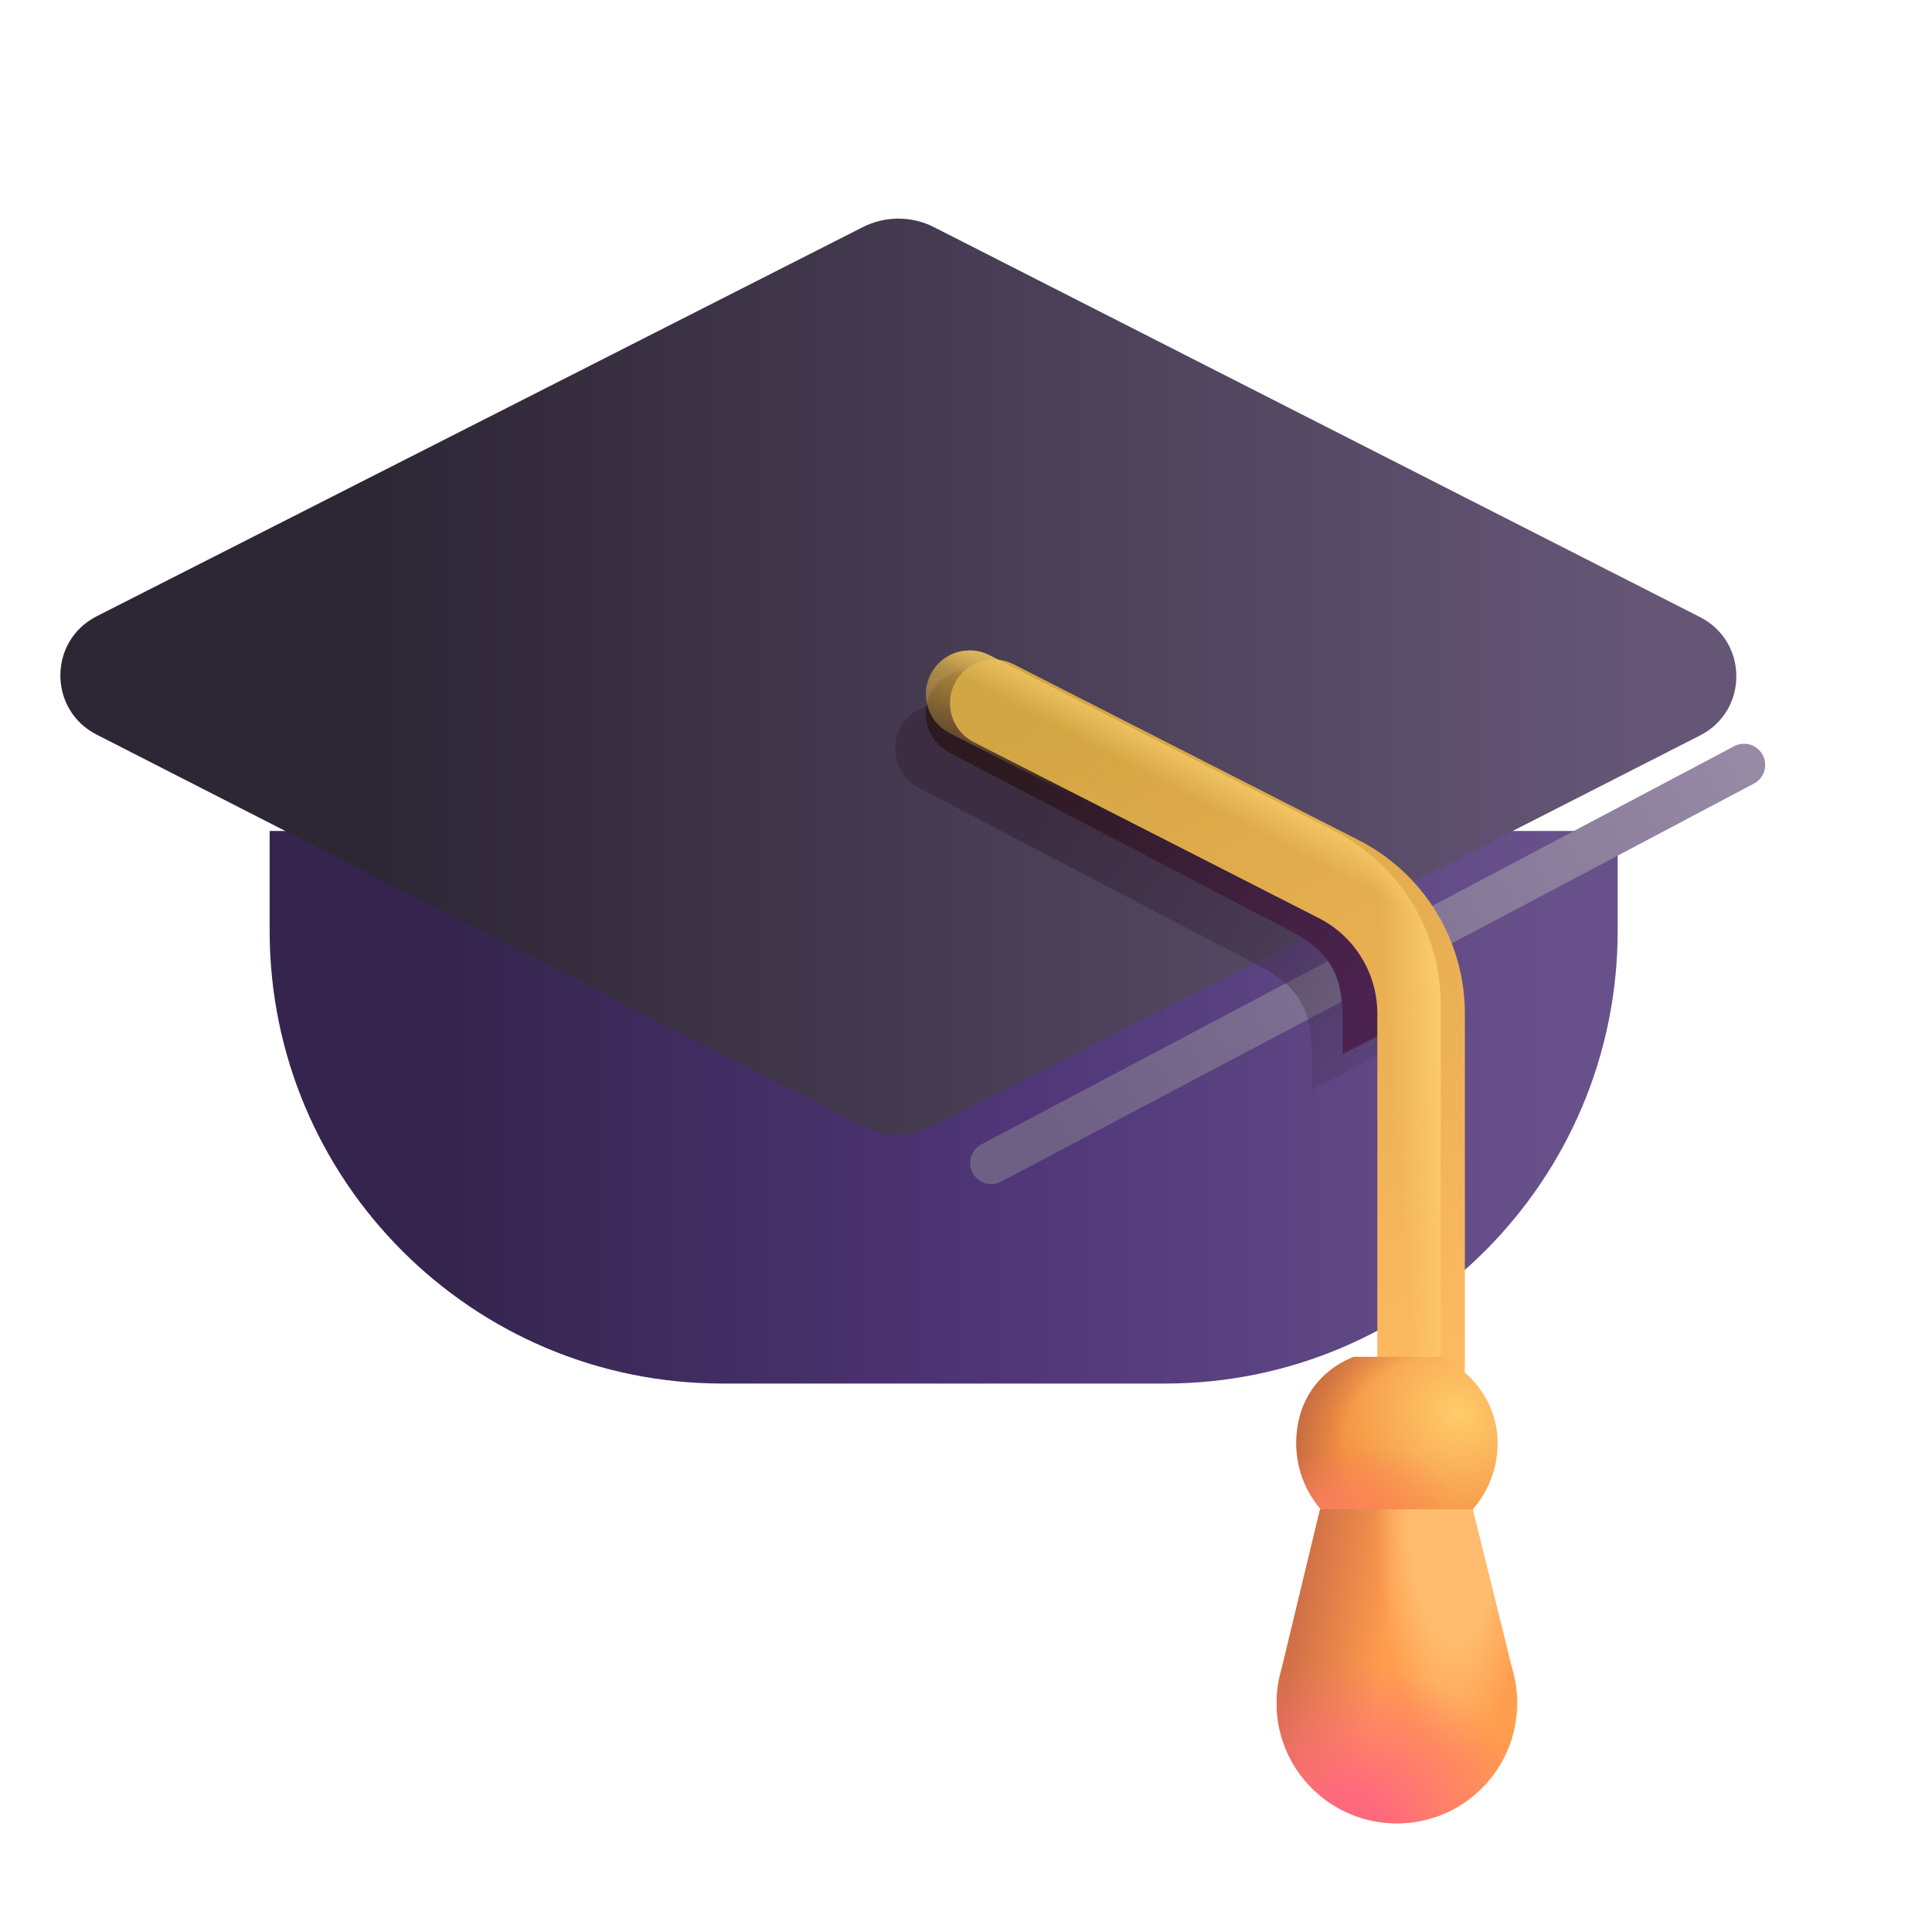 <svg viewBox="0 0 32 32" fill="none" xmlns="http://www.w3.org/2000/svg">
<g filter="url(#filter0_i_18_17524)">
<path d="M4.716 14.013H27.044V15.665C27.044 19.808 23.686 23.166 19.544 23.166H12.216C8.073 23.166 4.716 19.808 4.716 15.665V14.013Z" fill="url(#paint0_linear_18_17524)"/>
</g>
<g filter="url(#filter1_ii_18_17524)">
<path d="M15.289 20.399L2.6 13.917C1.799 13.508 1.8 12.364 2.602 11.957L15.29 5.512C15.661 5.324 16.099 5.324 16.469 5.512L29.158 11.971C29.959 12.379 29.96 13.523 29.159 13.931L16.471 20.399C16.099 20.589 15.66 20.588 15.289 20.399Z" fill="url(#paint1_linear_18_17524)"/>
</g>
<g filter="url(#filter2_f_18_17524)">
<path d="M16.419 19.263L28.887 12.669" stroke="url(#paint2_linear_18_17524)" stroke-width="0.7" stroke-linecap="round"/>
</g>
<g filter="url(#filter3_f_18_17524)">
<path d="M23.137 17.325L21.73 18.042V17.542C21.73 16.875 21.643 16.374 20.785 15.961L15.212 13.047C14.864 12.865 14.726 12.429 14.903 12.072C15.08 11.715 15.506 11.574 15.854 11.756L21.428 14.669C22.418 15.187 23.063 16.198 23.137 17.325Z" fill="url(#paint3_linear_18_17524)"/>
</g>
<g filter="url(#filter4_f_18_17524)">
<path d="M23.646 16.742L22.239 17.459V16.959C22.239 16.292 22.152 15.79 21.294 15.378L15.72 12.464C15.372 12.282 15.234 11.846 15.412 11.489C15.589 11.132 16.015 10.991 16.363 11.172L21.936 14.086C22.927 14.604 23.572 15.615 23.646 16.742Z" fill="url(#paint4_linear_18_17524)"/>
</g>
<g filter="url(#filter5_i_18_17524)">
<path fill-rule="evenodd" clip-rule="evenodd" d="M15.414 11.168C15.595 10.812 16.032 10.67 16.389 10.852L22.103 13.765C23.183 14.316 23.863 15.426 23.863 16.638V22.482C23.863 22.882 23.538 23.207 23.137 23.207C22.737 23.207 22.413 22.882 22.413 22.482V16.638C22.413 15.971 22.038 15.36 21.444 15.057L15.73 12.143C15.373 11.962 15.232 11.525 15.414 11.168Z" fill="url(#paint5_linear_18_17524)"/>
</g>
<path fill-rule="evenodd" clip-rule="evenodd" d="M15.414 11.168C15.595 10.812 16.032 10.67 16.389 10.852L22.103 13.765C23.183 14.316 23.863 15.426 23.863 16.638V22.482C23.863 22.882 23.538 23.207 23.137 23.207C22.737 23.207 22.413 22.882 22.413 22.482V16.638C22.413 15.971 22.038 15.36 21.444 15.057L15.73 12.143C15.373 11.962 15.232 11.525 15.414 11.168Z" fill="url(#paint6_radial_18_17524)"/>
<path fill-rule="evenodd" clip-rule="evenodd" d="M15.414 11.168C15.595 10.812 16.032 10.67 16.389 10.852L22.103 13.765C23.183 14.316 23.863 15.426 23.863 16.638V22.482C23.863 22.882 23.538 23.207 23.137 23.207C22.737 23.207 22.413 22.882 22.413 22.482V16.638C22.413 15.971 22.038 15.36 21.444 15.057L15.73 12.143C15.373 11.962 15.232 11.525 15.414 11.168Z" fill="url(#paint7_linear_18_17524)"/>
<path fill-rule="evenodd" clip-rule="evenodd" d="M15.414 11.168C15.595 10.812 16.032 10.67 16.389 10.852L22.103 13.765C23.183 14.316 23.863 15.426 23.863 16.638V22.482C23.863 22.882 23.538 23.207 23.137 23.207C22.737 23.207 22.413 22.882 22.413 22.482V16.638C22.413 15.971 22.038 15.36 21.444 15.057L15.73 12.143C15.373 11.962 15.232 11.525 15.414 11.168Z" fill="url(#paint8_linear_18_17524)"/>
<path d="M22.419 22.474C21.77 22.74 21.47 23.297 21.47 23.904C21.47 24.825 22.216 25.572 23.137 25.572C24.059 25.572 24.805 24.825 24.805 23.904C24.805 23.297 24.45 22.755 23.864 22.474H22.419Z" fill="url(#paint9_radial_18_17524)"/>
<path d="M22.419 22.474C21.77 22.74 21.47 23.297 21.47 23.904C21.47 24.825 22.216 25.572 23.137 25.572C24.059 25.572 24.805 24.825 24.805 23.904C24.805 23.297 24.45 22.755 23.864 22.474H22.419Z" fill="url(#paint10_radial_18_17524)"/>
<path d="M22.419 22.474C21.77 22.74 21.47 23.297 21.47 23.904C21.47 24.825 22.216 25.572 23.137 25.572C24.059 25.572 24.805 24.825 24.805 23.904C24.805 23.297 24.45 22.755 23.864 22.474H22.419Z" fill="url(#paint11_radial_18_17524)"/>
<path d="M21.226 27.647L21.864 24.998H24.391L25.043 27.624C25.099 27.809 25.13 28.005 25.13 28.209C25.13 29.309 24.238 30.201 23.137 30.201C22.037 30.201 21.145 29.309 21.145 28.209C21.145 28.013 21.173 27.825 21.226 27.647Z" fill="#FF9D4E"/>
<path d="M21.226 27.647L21.864 24.998H24.391L25.043 27.624C25.099 27.809 25.13 28.005 25.13 28.209C25.13 29.309 24.238 30.201 23.137 30.201C22.037 30.201 21.145 29.309 21.145 28.209C21.145 28.013 21.173 27.825 21.226 27.647Z" fill="url(#paint12_linear_18_17524)"/>
<path d="M21.226 27.647L21.864 24.998H24.391L25.043 27.624C25.099 27.809 25.13 28.005 25.13 28.209C25.13 29.309 24.238 30.201 23.137 30.201C22.037 30.201 21.145 29.309 21.145 28.209C21.145 28.013 21.173 27.825 21.226 27.647Z" fill="url(#paint13_radial_18_17524)"/>
<path d="M21.226 27.647L21.864 24.998H24.391L25.043 27.624C25.099 27.809 25.13 28.005 25.13 28.209C25.13 29.309 24.238 30.201 23.137 30.201C22.037 30.201 21.145 29.309 21.145 28.209C21.145 28.013 21.173 27.825 21.226 27.647Z" fill="url(#paint14_radial_18_17524)"/>
<defs>
<filter id="filter0_i_18_17524" x="4.466" y="13.763" width="22.578" height="9.402" filterUnits="userSpaceOnUse" color-interpolation-filters="sRGB">
<feFlood flood-opacity="0" result="BackgroundImageFix"/>
<feBlend mode="normal" in="SourceGraphic" in2="BackgroundImageFix" result="shape"/>
<feColorMatrix in="SourceAlpha" type="matrix" values="0 0 0 0 0 0 0 0 0 0 0 0 0 0 0 0 0 0 127 0" result="hardAlpha"/>
<feOffset dx="-0.25" dy="-0.25"/>
<feGaussianBlur stdDeviation="0.25"/>
<feComposite in2="hardAlpha" operator="arithmetic" k2="-1" k3="1"/>
<feColorMatrix type="matrix" values="0 0 0 0 0.471 0 0 0 0 0.373 0 0 0 0 0.659 0 0 0 1 0"/>
<feBlend mode="normal" in2="shape" result="effect1_innerShadow_18_17524"/>
</filter>
<filter id="filter1_ii_18_17524" x="1" y="4.621" width="28.759" height="15.92" filterUnits="userSpaceOnUse" color-interpolation-filters="sRGB">
<feFlood flood-opacity="0" result="BackgroundImageFix"/>
<feBlend mode="normal" in="SourceGraphic" in2="BackgroundImageFix" result="shape"/>
<feColorMatrix in="SourceAlpha" type="matrix" values="0 0 0 0 0 0 0 0 0 0 0 0 0 0 0 0 0 0 127 0" result="hardAlpha"/>
<feOffset dy="-1.25"/>
<feGaussianBlur stdDeviation="0.375"/>
<feComposite in2="hardAlpha" operator="arithmetic" k2="-1" k3="1"/>
<feColorMatrix type="matrix" values="0 0 0 0 0.133 0 0 0 0 0.098 0 0 0 0 0.176 0 0 0 1 0"/>
<feBlend mode="normal" in2="shape" result="effect1_innerShadow_18_17524"/>
<feColorMatrix in="SourceAlpha" type="matrix" values="0 0 0 0 0 0 0 0 0 0 0 0 0 0 0 0 0 0 127 0" result="hardAlpha"/>
<feOffset dx="-1" dy="-0.5"/>
<feGaussianBlur stdDeviation="0.5"/>
<feComposite in2="hardAlpha" operator="arithmetic" k2="-1" k3="1"/>
<feColorMatrix type="matrix" values="0 0 0 0 0.373 0 0 0 0 0.255 0 0 0 0 0.502 0 0 0 1 0"/>
<feBlend mode="normal" in2="effect1_innerShadow_18_17524" result="effect2_innerShadow_18_17524"/>
</filter>
<filter id="filter2_f_18_17524" x="15.569" y="11.819" width="14.169" height="8.294" filterUnits="userSpaceOnUse" color-interpolation-filters="sRGB">
<feFlood flood-opacity="0" result="BackgroundImageFix"/>
<feBlend mode="normal" in="SourceGraphic" in2="BackgroundImageFix" result="shape"/>
<feGaussianBlur stdDeviation="0.25" result="effect1_foregroundBlur_18_17524"/>
</filter>
<filter id="filter3_f_18_17524" x="14.326" y="11.176" width="9.312" height="7.366" filterUnits="userSpaceOnUse" color-interpolation-filters="sRGB">
<feFlood flood-opacity="0" result="BackgroundImageFix"/>
<feBlend mode="normal" in="SourceGraphic" in2="BackgroundImageFix" result="shape"/>
<feGaussianBlur stdDeviation="0.25" result="effect1_foregroundBlur_18_17524"/>
</filter>
<filter id="filter4_f_18_17524" x="14.934" y="10.693" width="9.112" height="7.166" filterUnits="userSpaceOnUse" color-interpolation-filters="sRGB">
<feFlood flood-opacity="0" result="BackgroundImageFix"/>
<feBlend mode="normal" in="SourceGraphic" in2="BackgroundImageFix" result="shape"/>
<feGaussianBlur stdDeviation="0.2" result="effect1_foregroundBlur_18_17524"/>
</filter>
<filter id="filter5_i_18_17524" x="15.334" y="10.773" width="8.928" height="12.585" filterUnits="userSpaceOnUse" color-interpolation-filters="sRGB">
<feFlood flood-opacity="0" result="BackgroundImageFix"/>
<feBlend mode="normal" in="SourceGraphic" in2="BackgroundImageFix" result="shape"/>
<feColorMatrix in="SourceAlpha" type="matrix" values="0 0 0 0 0 0 0 0 0 0 0 0 0 0 0 0 0 0 127 0" result="hardAlpha"/>
<feOffset dx="0.4" dy="0.15"/>
<feGaussianBlur stdDeviation="0.325"/>
<feComposite in2="hardAlpha" operator="arithmetic" k2="-1" k3="1"/>
<feColorMatrix type="matrix" values="0 0 0 0 0.8 0 0 0 0 0.459 0 0 0 0 0.227 0 0 0 1 0"/>
<feBlend mode="normal" in2="shape" result="effect1_innerShadow_18_17524"/>
</filter>
<linearGradient id="paint0_linear_18_17524" x1="25.95" y1="18.589" x2="5.95" y2="18.589" gradientUnits="userSpaceOnUse">
<stop stop-color="#68518B"/>
<stop stop-color="#68518B"/>
<stop offset="0.444" stop-color="#503678"/>
<stop offset="0.909" stop-color="#35254E"/>
</linearGradient>
<linearGradient id="paint1_linear_18_17524" x1="28.192" y1="12.956" x2="7.262" y2="12.956" gradientUnits="userSpaceOnUse">
<stop stop-color="#655676"/>
<stop offset="1" stop-color="#2D2635"/>
</linearGradient>
<linearGradient id="paint2_linear_18_17524" x1="17.762" y1="19.263" x2="29.95" y2="12.263" gradientUnits="userSpaceOnUse">
<stop stop-color="#6E5F85"/>
<stop offset="1" stop-color="#9A8DA7"/>
</linearGradient>
<linearGradient id="paint3_linear_18_17524" x1="17.443" y1="13.21" x2="23.857" y2="18.458" gradientUnits="userSpaceOnUse">
<stop stop-color="#3C2D42"/>
<stop offset="1" stop-color="#3D2C43" stop-opacity="0"/>
</linearGradient>
<linearGradient id="paint4_linear_18_17524" x1="17.035" y1="12.685" x2="22.079" y2="17.146" gradientUnits="userSpaceOnUse">
<stop stop-color="#2C1A20"/>
<stop offset="1" stop-color="#4C2350"/>
</linearGradient>
<linearGradient id="paint5_linear_18_17524" x1="17.262" y1="11.263" x2="23.387" y2="23.207" gradientUnits="userSpaceOnUse">
<stop stop-color="#D3A543"/>
<stop offset="1" stop-color="#FFBA62"/>
</linearGradient>
<radialGradient id="paint6_radial_18_17524" cx="0" cy="0" r="1" gradientUnits="userSpaceOnUse" gradientTransform="translate(15.684 10.463) rotate(26.959) scale(3.895 2.428)">
<stop stop-color="#D0A745"/>
<stop offset="1" stop-color="#D0A745" stop-opacity="0"/>
</radialGradient>
<linearGradient id="paint7_linear_18_17524" x1="24.273" y1="18.215" x2="23.076" y2="18.304" gradientUnits="userSpaceOnUse">
<stop stop-color="#FFD574"/>
<stop offset="1" stop-color="#FFD574" stop-opacity="0"/>
</linearGradient>
<linearGradient id="paint8_linear_18_17524" x1="22.089" y1="13.321" x2="21.625" y2="14.204" gradientUnits="userSpaceOnUse">
<stop stop-color="#FFD574"/>
<stop offset="1" stop-color="#FFD574" stop-opacity="0"/>
</linearGradient>
<radialGradient id="paint9_radial_18_17524" cx="0" cy="0" r="1" gradientUnits="userSpaceOnUse" gradientTransform="translate(24.154 23.392) rotate(137.337) scale(2.076 2.235)">
<stop stop-color="#FFCC6C"/>
<stop offset="1" stop-color="#F49041"/>
</radialGradient>
<radialGradient id="paint10_radial_18_17524" cx="0" cy="0" r="1" gradientUnits="userSpaceOnUse" gradientTransform="translate(24.44 24.289) rotate(-157.449) scale(3.725 2.996)">
<stop offset="0.6" stop-color="#B25D41" stop-opacity="0"/>
<stop offset="0.911" stop-color="#B25D41"/>
</radialGradient>
<radialGradient id="paint11_radial_18_17524" cx="0" cy="0" r="1" gradientUnits="userSpaceOnUse" gradientTransform="translate(21.845 25.076) rotate(-8.858) scale(2.272 1.104)">
<stop stop-color="#FD805E"/>
<stop offset="1" stop-color="#FD805E" stop-opacity="0"/>
</radialGradient>
<linearGradient id="paint12_linear_18_17524" x1="21.35" y1="27.599" x2="22.866" y2="27.846" gradientUnits="userSpaceOnUse">
<stop stop-color="#D17047"/>
<stop offset="1" stop-color="#D17047" stop-opacity="0"/>
</linearGradient>
<radialGradient id="paint13_radial_18_17524" cx="0" cy="0" r="1" gradientUnits="userSpaceOnUse" gradientTransform="translate(24.09 24.727) rotate(90) scale(4.373 1.341)">
<stop offset="0.567" stop-color="#FFBC6E"/>
<stop offset="1" stop-color="#FFBC6E" stop-opacity="0"/>
</radialGradient>
<radialGradient id="paint14_radial_18_17524" cx="0" cy="0" r="1" gradientUnits="userSpaceOnUse" gradientTransform="translate(22.399 30.201) rotate(-77.367) scale(2.666 3.079)">
<stop offset="0.165" stop-color="#FF697E"/>
<stop offset="1" stop-color="#FF697E" stop-opacity="0"/>
</radialGradient>
</defs>
</svg>
